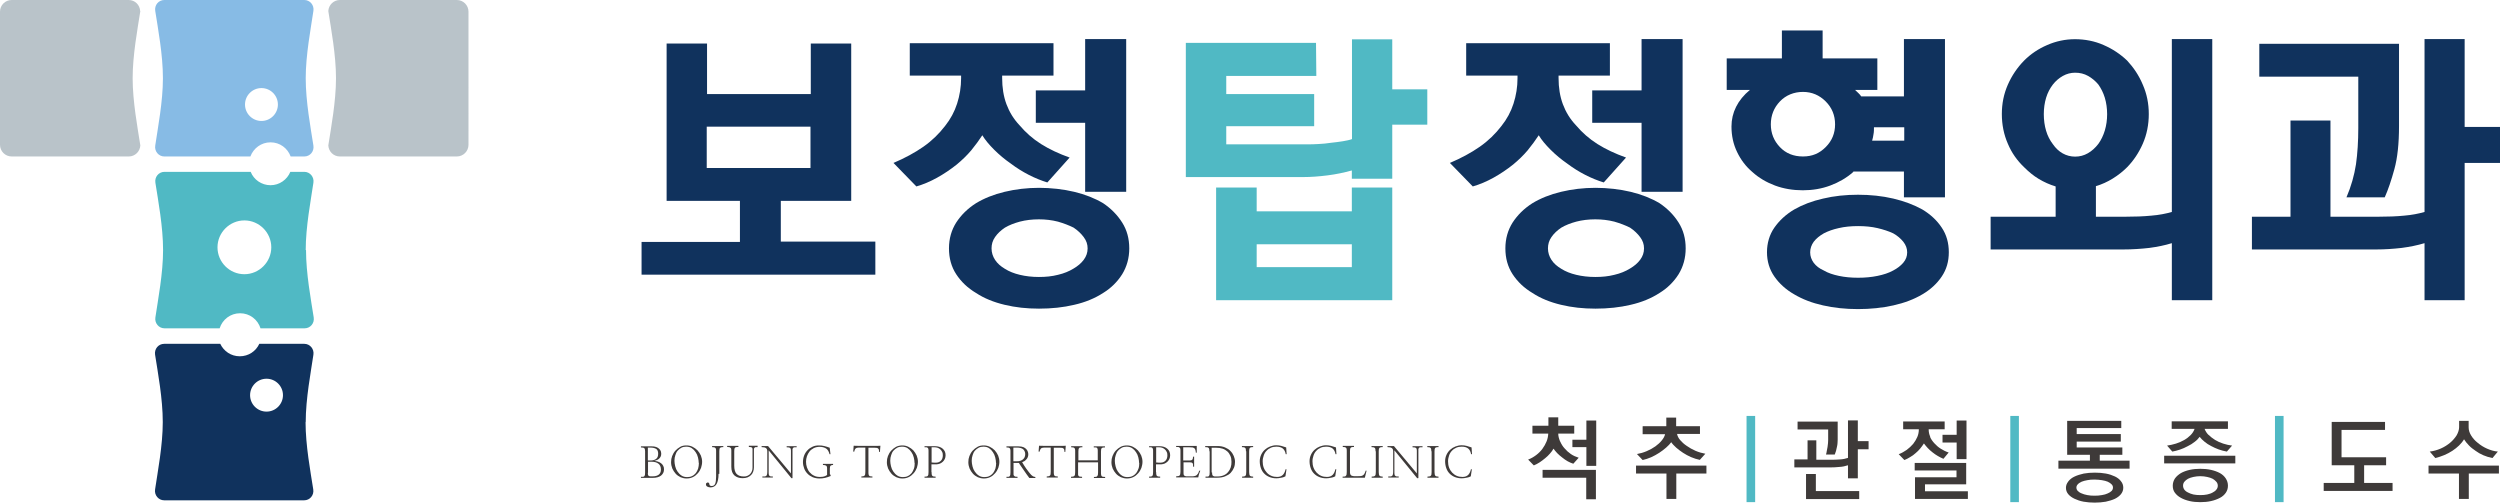 <?xml version="1.0" encoding="UTF-8"?>
<svg id="_레이어_2" data-name="레이어 2" xmlns="http://www.w3.org/2000/svg" viewBox="0 0 162.65 32.7">
  <defs>
    <style>
      .cls-1 {
        fill: #50b9c4;
      }

      .cls-2 {
        fill: #10325d;
      }

      .cls-3 {
        fill: #3e3a39;
      }

      .cls-4 {
        fill: #87bbe5;
      }

      .cls-5 {
        fill: #b9c3c9;
      }
    </style>
  </defs>
  <g id="_시안_목업" data-name="시안+목업">
    <g>
      <g>
        <path class="cls-5" d="M9.13,.72c-.18,1.16-.5,2.86-.5,4.37s.32,3.21,.5,4.37c-.02,.4-.35,.72-.75,.72H.76c-.42,0-.76-.34-.76-.76V.76C0,.34,.34,0,.76,0h7.61c.41,0,.73,.32,.75,.72Z"/>
        <path class="cls-5" d="M21.36,9.46c.18-1.16,.5-2.86,.5-4.37s-.32-3.21-.5-4.37c.02-.4,.35-.72,.75-.72h7.61c.42,0,.76,.34,.76,.76V9.42c0,.42-.34,.76-.76,.76h-7.61c-.41,0-.73-.32-.75-.72Z"/>
      </g>
      <path class="cls-4" d="M19.89,5.09c0-1.52,.33-3.22,.5-4.38,.06-.37-.22-.71-.59-.71H10.69c-.37,0-.65,.33-.59,.71,.18,1.16,.5,2.86,.5,4.38s-.33,3.22-.5,4.38c-.06,.37,.22,.71,.59,.71h5.6c.2-.53,.7-.92,1.31-.92s1.11,.38,1.31,.92h.89c.37,0,.65-.33,.59-.71-.18-1.16-.5-2.86-.5-4.38Zm-2.88,2.78c-.59,0-1.07-.48-1.07-1.07s.48-1.07,1.07-1.07,1.07,.48,1.07,1.07-.48,1.07-1.07,1.07Z"/>
      <path class="cls-1" d="M19.89,16.27c0-1.52,.33-3.22,.5-4.38,.06-.37-.22-.71-.59-.71h-.91c-.21,.51-.71,.87-1.29,.87s-1.09-.36-1.29-.87h-5.61c-.37,0-.65,.33-.59,.71,.18,1.16,.5,2.86,.5,4.38s-.33,3.22-.5,4.38c-.06,.37,.22,.71,.59,.71h3.59c.18-.57,.7-.98,1.33-.98s1.15,.41,1.33,.98h2.87c.37,0,.65-.33,.59-.71-.18-1.16-.5-2.86-.5-4.38Zm-3.99,1.57c-.97,0-1.75-.79-1.75-1.75s.79-1.75,1.75-1.75,1.75,.79,1.75,1.75-.79,1.75-1.75,1.75Z"/>
      <path class="cls-2" d="M19.89,27.46c0-1.52,.33-3.22,.5-4.38,.06-.37-.22-.71-.59-.71h-2.93c-.22,.48-.7,.81-1.27,.81s-1.04-.33-1.27-.81h-3.65c-.37,0-.65,.33-.59,.71,.18,1.16,.5,2.86,.5,4.38s-.33,3.22-.5,4.38c-.06,.37,.22,.71,.59,.71h9.11c.37,0,.65-.33,.59-.71-.18-1.16-.5-2.86-.5-4.38Zm-2.55-.68c-.59,0-1.07-.48-1.07-1.07s.48-1.07,1.07-1.07,1.07,.48,1.07,1.07-.48,1.07-1.07,1.07Z"/>
    </g>
    <g>
      <g>
        <path class="cls-3" d="M41.7,31.02c.06,0,.1,0,.14,0,.03,0,.06-.02,.08-.04,.02-.02,.03-.05,.04-.08,0-.03,.01-.08,.01-.13v-1.42c0-.09-.02-.16-.05-.19-.03-.03-.11-.05-.22-.05v-.07s.1,0,.16,0c.06,0,.12,0,.18,0s.12,0,.18,0c.06,0,.11,0,.16,0,.08,0,.15,0,.23,.02s.14,.04,.2,.08c.06,.04,.11,.09,.15,.15,.04,.06,.06,.14,.06,.23,0,.07-.01,.13-.04,.19-.03,.05-.06,.1-.1,.13-.04,.04-.09,.07-.15,.09-.05,.03-.11,.04-.17,.06,.08,0,.17,.02,.24,.04,.08,.03,.15,.06,.21,.11,.06,.05,.11,.1,.14,.17,.04,.07,.05,.14,.05,.23,0,.16-.06,.29-.19,.4-.13,.1-.31,.15-.55,.15-.05,0-.11,0-.18,0-.06,0-.13,0-.2,0s-.13,0-.2,0c-.07,0-.12,0-.18,0v-.07Zm.45-1.06h.17c.14,0,.27-.03,.36-.1,.1-.07,.14-.18,.14-.35,0-.15-.05-.26-.14-.31-.09-.05-.21-.08-.36-.08-.02,0-.05,0-.08,0-.04,0-.07,0-.09,0v.84Zm0,.8c0,.06,0,.1,.01,.13,0,.03,.02,.06,.05,.07,.02,.02,.06,.03,.1,.03s.1,0,.17,0c.16,0,.29-.04,.38-.11,.09-.07,.14-.18,.14-.33,0-.18-.06-.31-.17-.39-.11-.08-.26-.12-.44-.12h-.23v.71Z"/>
        <path class="cls-3" d="M45.68,30.04c0,.14-.03,.27-.07,.4-.05,.13-.12,.25-.21,.35-.09,.1-.19,.19-.32,.25-.12,.06-.26,.09-.41,.09-.14,0-.27-.03-.39-.08-.12-.06-.23-.13-.32-.23-.09-.1-.16-.21-.22-.34-.05-.13-.08-.26-.08-.41s.02-.27,.07-.4c.05-.13,.12-.25,.21-.35,.09-.1,.2-.18,.32-.25s.26-.09,.41-.09c.14,0,.27,.03,.39,.09s.23,.14,.32,.23c.09,.1,.16,.21,.22,.34,.05,.13,.08,.26,.08,.41Zm-.22,.08c0-.11-.02-.23-.05-.36s-.08-.24-.15-.34c-.07-.11-.15-.19-.25-.26-.1-.07-.23-.1-.37-.1-.11,0-.22,.02-.31,.07s-.17,.11-.24,.19c-.07,.08-.12,.18-.15,.29-.04,.11-.06,.23-.06,.37,0,.11,.02,.23,.05,.36s.08,.24,.15,.34c.07,.1,.15,.19,.26,.26,.1,.07,.23,.1,.37,.1,.12,0,.23-.02,.32-.07,.09-.04,.17-.11,.24-.19,.06-.08,.11-.18,.15-.29,.03-.11,.05-.24,.05-.37Z"/>
        <path class="cls-3" d="M46.75,30.83c0,.3-.05,.52-.13,.66-.09,.15-.22,.22-.4,.22-.07,0-.14-.02-.2-.05-.06-.03-.09-.08-.09-.15,0-.03,0-.06,.03-.08s.04-.03,.07-.04c.03,0,.05,0,.08,.02,.02,.02,.04,.04,.04,.08,0,.03,.01,.06,.03,.09,.02,.02,.06,.04,.12,.04,.11,0,.19-.05,.23-.15,.04-.1,.06-.25,.06-.46v-1.65c0-.06,0-.11-.01-.14,0-.03-.02-.06-.04-.08-.02-.02-.05-.03-.08-.04-.04,0-.08,0-.13-.01v-.07s.08,0,.15,0h.21c.07,0,.14,0,.21,0,.07,0,.12,0,.16,0v.07c-.05,0-.1,0-.13,.01-.03,0-.06,.02-.08,.04-.02,.02-.04,.04-.04,.08,0,.04-.01,.08-.01,.14v1.47Z"/>
        <path class="cls-3" d="M49.28,29.09s-.09,0-.12,0c-.03,0-.05,.02-.07,.04-.02,.02-.03,.04-.04,.08,0,.03,0,.08,0,.14v1.06c0,.1-.02,.2-.05,.28-.03,.09-.08,.16-.14,.22-.06,.06-.14,.11-.23,.15-.09,.03-.19,.05-.31,.05-.23,0-.4-.06-.54-.18-.13-.12-.2-.3-.2-.56v-1.02c0-.06,0-.11-.01-.14,0-.04-.02-.06-.05-.08-.02-.02-.05-.03-.08-.04-.04,0-.08,0-.13-.01v-.07s.08,0,.15,0,.13,0,.21,0,.14,0,.21,0,.12,0,.16,0v.07c-.06,0-.1,0-.14,.01-.04,0-.06,.02-.08,.04-.02,.02-.03,.05-.04,.08,0,.04-.01,.08-.01,.14v.95c0,.24,.05,.42,.15,.53,.1,.11,.26,.17,.48,.17,.08,0,.16-.01,.22-.04,.07-.03,.13-.07,.18-.12,.05-.05,.09-.11,.12-.19,.03-.07,.04-.15,.04-.24v-1.06c0-.06,0-.11,0-.14,0-.04-.02-.06-.03-.08-.02-.02-.04-.03-.08-.04-.03,0-.08,0-.13-.01v-.08s.07,0,.12,0c.05,0,.11,0,.17,0s.11,0,.16,0c.05,0,.09,0,.12,0v.07Z"/>
        <path class="cls-3" d="M51.55,31.11h-.06l-1.48-1.81v1.41c0,.07,0,.12,.01,.16,0,.04,.02,.07,.05,.09,.02,.02,.05,.03,.08,.04,.04,0,.08,0,.13,0v.07s-.1,0-.16,0c-.06,0-.12,0-.18,0h-.18c-.06,0-.11,0-.16,0v-.07c.06,0,.11,0,.15,0,.04,0,.07-.02,.1-.04,.03-.02,.04-.05,.05-.09,.01-.04,.02-.09,.02-.16v-1.34c0-.11-.03-.18-.09-.22-.06-.04-.15-.06-.28-.06v-.07s.05,0,.09,0h.12s.08,0,.12,0c.04,0,.07,0,.09,0l1.49,1.78v-1.43c0-.06,0-.1-.01-.14,0-.04-.02-.06-.04-.08-.02-.02-.05-.03-.09-.04-.04,0-.08-.01-.14-.01v-.07s.08,0,.14,0c.06,0,.12,0,.18,0s.13,0,.19,0c.06,0,.1,0,.14,0v.07c-.06,0-.11,0-.15,0-.04,0-.06,.02-.08,.04-.02,.02-.03,.05-.04,.08,0,.04,0,.08,0,.14v1.74Z"/>
        <path class="cls-3" d="M54.04,29.55h-.07c-.04-.16-.11-.29-.21-.36s-.25-.12-.43-.12c-.14,0-.27,.03-.38,.08-.11,.06-.21,.13-.28,.22s-.13,.2-.17,.31c-.04,.12-.06,.24-.06,.36,0,.13,.02,.25,.06,.37,.04,.12,.1,.23,.18,.32,.08,.09,.17,.17,.29,.22,.11,.06,.24,.08,.39,.08,.13,0,.24-.02,.31-.05,.07-.03,.12-.06,.14-.08v-.43c0-.09-.02-.15-.07-.18-.04-.02-.11-.04-.2-.04v-.07s.1,0,.16,0c.06,0,.12,0,.18,0s.12,0,.17,0c.06,0,.11,0,.15,0v.07c-.06,0-.11,.01-.15,.04-.04,.03-.06,.08-.06,.18v.38l.05,.05v.07c-.12,.05-.23,.09-.36,.12-.12,.03-.24,.04-.36,.04-.16,0-.31-.03-.44-.08-.13-.06-.25-.13-.34-.23-.1-.1-.17-.21-.22-.34-.05-.13-.08-.27-.08-.42,0-.15,.03-.3,.08-.43,.05-.13,.13-.25,.22-.34,.09-.1,.2-.17,.33-.23,.13-.06,.26-.08,.41-.08,.12,0,.24,.01,.35,.04,.11,.03,.23,.06,.35,.11l.05,.42Z"/>
        <path class="cls-3" d="M57.26,29.4h-.07c0-.05,0-.1-.01-.13,0-.03-.02-.06-.04-.08-.02-.02-.05-.04-.09-.05-.04,0-.09-.01-.16-.01h-.39v1.58c0,.06,0,.11,.01,.15,0,.04,.02,.07,.04,.09,.02,.02,.05,.04,.08,.04,.04,0,.08,.01,.13,.01v.07s-.1,0-.17,0c-.06,0-.13,0-.19,0h-.2c-.06,0-.12,0-.16,0v-.07c.1,0,.17-.02,.21-.06,.04-.04,.05-.12,.05-.24v-1.58h-.34c-.07,0-.12,0-.17,.01-.04,0-.08,.02-.11,.04-.03,.02-.05,.05-.06,.08-.02,.03-.03,.08-.04,.13h-.07l.03-.38c.12,0,.25,0,.41,.01,.15,0,.3,0,.46,0s.31,0,.46,0c.15,0,.29,0,.41-.01l-.03,.38Z"/>
        <path class="cls-3" d="M59.72,30.04c0,.14-.03,.27-.07,.4-.05,.13-.12,.25-.21,.35-.09,.1-.19,.19-.32,.25-.12,.06-.26,.09-.41,.09-.14,0-.27-.03-.39-.08-.12-.06-.23-.13-.32-.23-.09-.1-.16-.21-.22-.34-.05-.13-.08-.26-.08-.41s.02-.27,.07-.4c.05-.13,.12-.25,.21-.35,.09-.1,.2-.18,.32-.25,.12-.06,.26-.09,.41-.09,.14,0,.27,.03,.39,.09,.12,.06,.23,.14,.32,.23,.09,.1,.16,.21,.22,.34,.05,.13,.08,.26,.08,.41Zm-.22,.08c0-.11-.02-.23-.05-.36s-.08-.24-.15-.34c-.07-.11-.15-.19-.25-.26-.1-.07-.23-.1-.37-.1-.11,0-.22,.02-.31,.07-.09,.05-.17,.11-.24,.19-.07,.08-.12,.18-.15,.29-.04,.11-.06,.23-.06,.37,0,.11,.02,.23,.05,.36s.08,.24,.15,.34c.07,.1,.15,.19,.26,.26,.1,.07,.23,.1,.37,.1,.12,0,.23-.02,.32-.07,.09-.04,.17-.11,.24-.19,.06-.08,.11-.18,.15-.29s.05-.24,.05-.37Z"/>
        <path class="cls-3" d="M60.61,30.71c0,.07,0,.12,.01,.16,0,.04,.02,.07,.04,.09,.02,.02,.05,.03,.08,.04,.03,0,.08,.01,.13,.01v.07c-.05,0-.11,0-.17,0s-.13,0-.19,0h-.19c-.06,0-.12,0-.17,0v-.07c.05,0,.1,0,.13-.01,.04,0,.06-.02,.08-.04,.02-.02,.03-.05,.04-.09,0-.04,.01-.09,.01-.16v-1.35c0-.06,0-.1-.01-.14,0-.03-.02-.06-.04-.08-.02-.02-.04-.03-.08-.04-.03,0-.08,0-.13,0v-.07s.09,0,.15,0c.06,0,.12,0,.19,0,.06,0,.13,0,.19,0,.06,0,.11,0,.15,0,.2,0,.37,.05,.5,.16,.13,.11,.19,.25,.19,.43,0,.09-.02,.17-.05,.24-.03,.07-.08,.13-.13,.18-.05,.05-.12,.09-.18,.12-.07,.03-.14,.04-.22,.05-.03,0-.05,0-.08,0-.03,0-.06,0-.09,0s-.06,0-.09,0c-.03,0-.05,0-.08,0v.51Zm0-.62s.1,0,.15,.01c.05,0,.1,0,.15,0,.13,0,.23-.05,.31-.13,.08-.08,.12-.2,.12-.35,0-.09-.01-.16-.05-.23-.03-.06-.07-.12-.12-.16-.05-.04-.11-.08-.17-.1-.07-.02-.13-.03-.2-.03-.02,0-.05,0-.1,0-.04,0-.07,0-.09,0v.97Z"/>
        <path class="cls-3" d="M65.02,30.04c0,.14-.03,.27-.07,.4-.05,.13-.12,.25-.21,.35-.09,.1-.19,.19-.32,.25-.12,.06-.26,.09-.41,.09-.14,0-.27-.03-.39-.08-.12-.06-.23-.13-.32-.23-.09-.1-.16-.21-.22-.34-.05-.13-.08-.26-.08-.41s.02-.27,.07-.4c.05-.13,.12-.25,.21-.35,.09-.1,.2-.18,.32-.25s.26-.09,.41-.09c.14,0,.27,.03,.39,.09s.23,.14,.32,.23c.09,.1,.16,.21,.22,.34,.05,.13,.08,.26,.08,.41Zm-.22,.08c0-.11-.02-.23-.05-.36s-.08-.24-.15-.34c-.07-.11-.15-.19-.25-.26-.1-.07-.23-.1-.37-.1-.11,0-.22,.02-.31,.07s-.17,.11-.24,.19c-.07,.08-.12,.18-.15,.29-.04,.11-.06,.23-.06,.37,0,.11,.02,.23,.05,.36s.08,.24,.15,.34c.07,.1,.15,.19,.26,.26,.1,.07,.23,.1,.37,.1,.12,0,.23-.02,.32-.07,.09-.04,.17-.11,.24-.19,.06-.08,.11-.18,.15-.29,.03-.11,.05-.24,.05-.37Z"/>
        <path class="cls-3" d="M65.94,30.11v.61c0,.06,0,.11,0,.15,0,.04,.02,.07,.04,.09,.02,.02,.05,.04,.08,.05,.04,0,.08,.01,.14,.01v.07s-.09,0-.15,0c-.07,0-.13,0-.21,0s-.14,0-.21,0-.12,0-.15,0v-.07c.05,0,.1,0,.13,0,.03,0,.06-.02,.08-.04,.02-.02,.03-.05,.04-.09,0-.04,.01-.09,.01-.16v-1.35c0-.06,0-.1-.01-.14,0-.03-.02-.06-.04-.08-.02-.02-.05-.03-.08-.04-.04,0-.08,0-.13-.01v-.07s.1,0,.17,0c.07,0,.14,0,.22,0s.15,0,.22,0c.07,0,.13,0,.18,0,.12,0,.23,.02,.31,.05,.08,.04,.15,.08,.19,.13,.05,.05,.08,.11,.1,.17,.02,.06,.03,.11,.03,.16,0,.07-.01,.13-.03,.18-.02,.06-.05,.11-.09,.15-.04,.05-.08,.08-.13,.12-.05,.03-.1,.05-.15,.07,.03,.06,.08,.13,.12,.2,.05,.07,.1,.14,.14,.21,.05,.07,.1,.14,.15,.2,.05,.06,.09,.11,.12,.15,.04,.05,.09,.1,.15,.14,.05,.04,.12,.06,.18,.06v.07c-.07,0-.13,0-.2,0s-.13,0-.19,0c-.05-.07-.11-.14-.17-.23-.06-.08-.12-.17-.18-.26-.06-.09-.12-.17-.18-.26-.06-.08-.11-.16-.15-.23h-.37Zm0-.1s.06,0,.1,0,.08,0,.11,0c.1,0,.19-.01,.26-.04,.07-.03,.13-.06,.17-.11,.04-.04,.08-.09,.09-.14,.02-.05,.03-.11,.03-.16,0-.06,0-.12-.03-.18-.02-.05-.05-.1-.09-.14-.04-.04-.1-.07-.17-.09-.07-.02-.15-.03-.25-.03-.04,0-.08,0-.13,0-.04,0-.08,0-.1,0v.88Z"/>
        <path class="cls-3" d="M69.32,29.4h-.07c0-.05,0-.1-.01-.13,0-.03-.02-.06-.04-.08-.02-.02-.05-.04-.09-.05-.04,0-.09-.01-.16-.01h-.39v1.58c0,.06,0,.11,.01,.15,0,.04,.02,.07,.04,.09,.02,.02,.05,.04,.08,.04,.04,0,.08,.01,.13,.01v.07s-.1,0-.17,0c-.06,0-.13,0-.19,0h-.2c-.06,0-.12,0-.16,0v-.07c.1,0,.17-.02,.21-.06,.04-.04,.05-.12,.05-.24v-1.58h-.34c-.07,0-.12,0-.17,.01-.04,0-.08,.02-.11,.04-.03,.02-.05,.05-.06,.08-.02,.03-.03,.08-.04,.13h-.07l.03-.38c.12,0,.25,0,.41,.01,.15,0,.3,0,.46,0s.31,0,.46,0c.15,0,.29,0,.41-.01l-.03,.38Z"/>
        <path class="cls-3" d="M71.42,29.95v-.59c0-.06,0-.11-.01-.14,0-.03-.02-.06-.04-.08-.02-.02-.05-.03-.08-.03-.04,0-.08,0-.13,0v-.07s.09,0,.16,0c.07,0,.14,0,.21,0s.14,0,.21,0c.06,0,.11,0,.15,0v.07c-.05,0-.1,0-.13,.01-.04,0-.06,.02-.08,.04-.02,.02-.04,.04-.04,.08,0,.03-.01,.08-.01,.14v1.36c0,.06,0,.11,.01,.15,0,.04,.02,.07,.04,.09,.02,.02,.05,.04,.08,.04,.04,0,.08,.01,.14,.01v.07s-.09,0-.15,0c-.07,0-.13,0-.21,0s-.14,0-.21,0c-.07,0-.12,0-.16,0v-.07c.06,0,.1,0,.14-.01,.04,0,.06-.03,.08-.05,.02-.02,.03-.05,.04-.09,0-.04,.01-.09,.01-.15v-.65h-1.3v.65c0,.06,0,.11,0,.15,0,.04,.02,.07,.04,.09,.02,.02,.04,.04,.08,.04,.04,0,.08,.01,.14,.01v.07s-.09,0-.15,0c-.06,0-.13,0-.21,0h-.21c-.07,0-.12,0-.15,0v-.07c.11,0,.18-.02,.22-.06,.04-.04,.05-.12,.05-.24v-1.35c0-.06,0-.11-.01-.14,0-.03-.02-.06-.04-.08-.02-.02-.05-.03-.08-.04-.04,0-.08,0-.13-.01v-.07s.09,0,.15,0c.07,0,.13,0,.21,0s.14,0,.21,0c.07,0,.12,0,.16,0v.07c-.05,0-.1,0-.13,.01-.04,0-.06,.02-.08,.04-.02,.02-.03,.05-.04,.08,0,.04-.01,.08-.01,.14v.58h1.3Z"/>
        <path class="cls-3" d="M74.33,30.04c0,.14-.03,.27-.07,.4-.05,.13-.12,.25-.21,.35-.09,.1-.19,.19-.32,.25-.12,.06-.26,.09-.41,.09-.14,0-.27-.03-.39-.08-.12-.06-.23-.13-.32-.23-.09-.1-.16-.21-.22-.34-.05-.13-.08-.26-.08-.41s.02-.27,.07-.4c.05-.13,.12-.25,.21-.35,.09-.1,.2-.18,.32-.25,.12-.06,.26-.09,.41-.09,.14,0,.27,.03,.39,.09,.12,.06,.23,.14,.32,.23,.09,.1,.16,.21,.22,.34,.05,.13,.08,.26,.08,.41Zm-.22,.08c0-.11-.02-.23-.05-.36s-.08-.24-.15-.34c-.07-.11-.15-.19-.25-.26-.1-.07-.23-.1-.37-.1-.11,0-.22,.02-.31,.07-.09,.05-.17,.11-.24,.19-.07,.08-.12,.18-.15,.29-.04,.11-.06,.23-.06,.37,0,.11,.02,.23,.05,.36s.08,.24,.15,.34c.07,.1,.15,.19,.26,.26,.1,.07,.23,.1,.37,.1,.12,0,.23-.02,.32-.07,.09-.04,.17-.11,.24-.19,.06-.08,.11-.18,.15-.29s.05-.24,.05-.37Z"/>
        <path class="cls-3" d="M75.22,30.71c0,.07,0,.12,.01,.16,0,.04,.02,.07,.04,.09,.02,.02,.05,.03,.08,.04,.03,0,.08,.01,.13,.01v.07c-.05,0-.11,0-.17,0s-.13,0-.19,0h-.19c-.06,0-.12,0-.17,0v-.07c.05,0,.1,0,.13-.01,.04,0,.06-.02,.08-.04,.02-.02,.03-.05,.04-.09,0-.04,.01-.09,.01-.16v-1.35c0-.06,0-.1-.01-.14,0-.03-.02-.06-.04-.08-.02-.02-.04-.03-.08-.04-.03,0-.08,0-.13,0v-.07s.09,0,.15,0c.06,0,.12,0,.19,0,.06,0,.13,0,.19,0,.06,0,.11,0,.15,0,.2,0,.37,.05,.5,.16,.13,.11,.19,.25,.19,.43,0,.09-.02,.17-.05,.24-.03,.07-.08,.13-.13,.18-.05,.05-.12,.09-.18,.12-.07,.03-.14,.04-.22,.05-.03,0-.05,0-.08,0-.03,0-.06,0-.09,0s-.06,0-.09,0c-.03,0-.05,0-.08,0v.51Zm0-.62s.1,0,.15,.01c.05,0,.1,0,.15,0,.13,0,.23-.05,.31-.13,.08-.08,.12-.2,.12-.35,0-.09-.01-.16-.05-.23-.03-.06-.07-.12-.12-.16-.05-.04-.11-.08-.17-.1-.07-.02-.13-.03-.2-.03-.02,0-.05,0-.1,0-.04,0-.07,0-.09,0v.97Z"/>
        <path class="cls-3" d="M76.98,29.96h.42c.08,0,.14-.02,.17-.05,.03-.04,.05-.1,.05-.2h.07v.65h-.07c0-.06,0-.11,0-.14,0-.04-.02-.07-.03-.08-.02-.02-.04-.04-.07-.05-.03,0-.06-.01-.11-.01h-.41v.65c0,.06,0,.11,.01,.14,0,.04,.03,.06,.05,.08,.03,.02,.06,.03,.11,.04,.05,0,.11,0,.18,0h.19c.08,0,.14,0,.19-.02,.05-.01,.09-.03,.13-.06,.03-.03,.06-.07,.09-.11,.02-.05,.05-.11,.07-.18h.07s-.03,.07-.04,.11c-.01,.04-.02,.07-.04,.11-.01,.04-.02,.08-.03,.11,0,.04-.02,.08-.02,.11-.24,0-.48,0-.73,0s-.48,0-.71,0v-.07c.12,0,.19-.02,.23-.06,.03-.04,.05-.12,.05-.23v-1.36c0-.06,0-.1-.01-.14,0-.04-.02-.06-.05-.08-.02-.02-.05-.03-.08-.04-.04,0-.08,0-.14,0v-.07c.22,0,.45,0,.68,0s.45,0,.66,0v.44h-.06c0-.08-.02-.14-.03-.18-.01-.05-.04-.08-.07-.11-.03-.02-.07-.04-.12-.05-.05,0-.12-.01-.2-.01h-.4v.85Z"/>
        <path class="cls-3" d="M78.68,29.35c0-.05,0-.09-.01-.13,0-.03-.02-.06-.04-.08-.02-.02-.05-.03-.08-.04-.04,0-.08-.01-.14-.01v-.07c.12,0,.25,0,.39,0s.28,0,.42,0c.18,0,.34,.03,.48,.09,.14,.06,.26,.13,.35,.23,.1,.1,.17,.21,.22,.33,.05,.12,.08,.25,.08,.38s-.02,.26-.07,.38c-.05,.12-.12,.23-.21,.33s-.22,.17-.36,.23c-.14,.06-.32,.09-.51,.09-.05,0-.12,0-.18,0s-.13,0-.2,0-.14,0-.21,0c-.07,0-.13,0-.18,0v-.07c.06,0,.1,0,.14,0,.04,0,.06-.02,.08-.04,.02-.02,.03-.05,.04-.08,0-.04,.01-.08,.01-.14v-1.38Zm.18,1.39c0,.06,0,.1,.01,.14,0,.03,.03,.06,.05,.08,.03,.02,.06,.03,.11,.04,.05,0,.11,0,.18,0,.16,0,.3-.03,.41-.08,.12-.05,.21-.12,.28-.21,.08-.09,.13-.19,.17-.3,.04-.12,.05-.24,.05-.36,0-.15-.02-.28-.07-.39-.05-.11-.11-.21-.2-.29-.09-.08-.19-.14-.31-.18-.12-.04-.26-.06-.42-.06-.03,0-.06,0-.09,0s-.05,0-.08,0c-.03,0-.05,0-.07,0-.02,0-.03,0-.05,0v1.61Z"/>
        <path class="cls-3" d="M81.06,29.36c0-.06,0-.11-.01-.14,0-.04-.02-.06-.04-.08-.02-.02-.05-.03-.08-.04-.04,0-.08,0-.13-.01v-.07s.08,0,.15,0h.21c.07,0,.14,0,.21,0,.07,0,.12,0,.16,0v.07c-.05,0-.1,0-.13,.01-.04,0-.06,.02-.08,.04-.02,.02-.03,.04-.04,.08,0,.03-.01,.08-.01,.14v1.35c0,.12,.02,.2,.05,.24,.04,.04,.11,.06,.21,.06v.07s-.09,0-.15,0c-.06,0-.13,0-.21,0h-.21c-.07,0-.12,0-.15,0v-.07c.11,0,.18-.02,.22-.06,.04-.04,.05-.12,.05-.24v-1.35Z"/>
        <path class="cls-3" d="M83.7,29.55h-.05c-.03-.16-.09-.29-.19-.37-.1-.08-.24-.12-.42-.12-.13,0-.25,.02-.36,.07s-.2,.11-.28,.2c-.08,.08-.14,.18-.18,.3-.04,.12-.07,.24-.07,.38,0,.15,.02,.29,.07,.42s.12,.23,.2,.32c.08,.09,.18,.16,.3,.21,.11,.05,.24,.07,.37,.07,.17,0,.29-.05,.38-.14,.09-.1,.14-.22,.17-.36h.06l-.07,.46s-.06,.03-.11,.05c-.05,.02-.1,.03-.16,.04-.06,.01-.12,.02-.17,.03-.06,0-.11,.01-.15,.01-.16,0-.31-.03-.44-.08-.13-.05-.25-.13-.34-.22-.1-.1-.17-.21-.22-.35-.05-.14-.08-.29-.08-.46,0-.15,.03-.29,.09-.42,.06-.13,.14-.24,.24-.33,.1-.09,.21-.16,.34-.21,.13-.05,.26-.08,.4-.08,.11,0,.22,.01,.33,.04,.11,.03,.21,.06,.32,.1l.03,.43Z"/>
        <path class="cls-3" d="M86.94,29.55h-.05c-.03-.16-.09-.29-.19-.37-.1-.08-.24-.12-.42-.12-.13,0-.25,.02-.36,.07-.11,.05-.2,.11-.28,.2-.08,.08-.14,.18-.18,.3-.04,.12-.07,.24-.07,.38,0,.15,.02,.29,.07,.42,.05,.13,.12,.23,.2,.32,.09,.09,.18,.16,.3,.21,.11,.05,.24,.07,.37,.07,.17,0,.29-.05,.38-.14,.09-.1,.14-.22,.17-.36h.06l-.07,.46s-.06,.03-.11,.05c-.05,.02-.1,.03-.16,.04-.06,.01-.12,.02-.17,.03-.06,0-.11,.01-.15,.01-.16,0-.31-.03-.44-.08-.13-.05-.25-.13-.34-.22-.1-.1-.17-.21-.22-.35-.05-.14-.08-.29-.08-.46,0-.15,.03-.29,.09-.42,.06-.13,.14-.24,.24-.33,.1-.09,.21-.16,.34-.21,.13-.05,.26-.08,.4-.08,.11,0,.22,.01,.33,.04,.11,.03,.21,.06,.32,.1l.03,.43Z"/>
        <path class="cls-3" d="M88.79,31.08c-.09,0-.2,0-.33,0s-.25,0-.39,0-.26,0-.39,0c-.13,0-.24,0-.33,0v-.07c.06,0,.1,0,.14-.01,.03,0,.06-.02,.08-.05,.02-.02,.03-.05,.04-.09,0-.04,.01-.09,.01-.16v-1.35c0-.06,0-.11-.01-.14,0-.04-.02-.06-.04-.08-.02-.02-.05-.03-.08-.04-.04,0-.08,0-.13-.01v-.07s.08,0,.15,0c.07,0,.13,0,.21,0s.14,0,.21,0c.07,0,.12,0,.16,0v.07c-.05,0-.1,0-.13,.01-.04,0-.06,.02-.08,.04-.02,.02-.03,.04-.04,.08,0,.04-.01,.08-.01,.14v1.35c0,.06,0,.11,.02,.15,.01,.04,.04,.07,.07,.09,.04,.02,.09,.03,.16,.04,.07,0,.16,0,.27,0,.08,0,.15,0,.2-.01,.05,0,.1-.03,.14-.06,.04-.03,.07-.06,.09-.11,.03-.05,.05-.11,.07-.18h.06l-.11,.45Z"/>
        <path class="cls-3" d="M89.49,29.36c0-.06,0-.11-.01-.14,0-.04-.02-.06-.04-.08-.02-.02-.05-.03-.08-.04-.04,0-.08,0-.13-.01v-.07s.08,0,.15,0h.21c.07,0,.14,0,.21,0,.07,0,.12,0,.16,0v.07c-.05,0-.1,0-.13,.01-.04,0-.06,.02-.08,.04-.02,.02-.03,.04-.04,.08,0,.03-.01,.08-.01,.14v1.35c0,.12,.02,.2,.05,.24,.04,.04,.11,.06,.21,.06v.07s-.09,0-.15,0c-.06,0-.13,0-.21,0h-.21c-.07,0-.12,0-.15,0v-.07c.11,0,.18-.02,.22-.06,.04-.04,.05-.12,.05-.24v-1.35Z"/>
        <path class="cls-3" d="M92.26,31.11h-.06l-1.48-1.81v1.41c0,.07,0,.12,.01,.16,0,.04,.02,.07,.05,.09,.02,.02,.05,.03,.09,.04,.04,0,.08,0,.13,0v.07s-.1,0-.16,0c-.06,0-.12,0-.18,0h-.18c-.06,0-.11,0-.16,0v-.07c.06,0,.11,0,.15,0,.04,0,.07-.02,.1-.04,.03-.02,.04-.05,.05-.09,.01-.04,.02-.09,.02-.16v-1.34c0-.11-.03-.18-.09-.22-.06-.04-.15-.06-.28-.06v-.07s.05,0,.09,0h.12s.08,0,.12,0c.04,0,.07,0,.09,0l1.49,1.78v-1.43c0-.06,0-.1-.01-.14,0-.04-.02-.06-.04-.08-.02-.02-.05-.03-.09-.04-.04,0-.08-.01-.14-.01v-.07s.08,0,.14,0c.06,0,.12,0,.18,0s.13,0,.19,0c.06,0,.1,0,.14,0v.07c-.06,0-.11,0-.15,0-.04,0-.06,.02-.08,.04-.02,.02-.03,.05-.04,.08,0,.04,0,.08,0,.14v1.74Z"/>
        <path class="cls-3" d="M93.12,29.36c0-.06,0-.11-.01-.14,0-.04-.02-.06-.04-.08-.02-.02-.05-.03-.08-.04-.04,0-.08,0-.13-.01v-.07s.08,0,.15,0h.21c.07,0,.14,0,.21,0,.07,0,.12,0,.16,0v.07c-.05,0-.1,0-.13,.01-.04,0-.06,.02-.08,.04-.02,.02-.03,.04-.04,.08,0,.03-.01,.08-.01,.14v1.35c0,.12,.02,.2,.05,.24,.04,.04,.11,.06,.21,.06v.07s-.09,0-.15,0c-.06,0-.13,0-.21,0h-.21c-.07,0-.12,0-.15,0v-.07c.11,0,.18-.02,.22-.06,.04-.04,.05-.12,.05-.24v-1.35Z"/>
        <path class="cls-3" d="M95.76,29.55h-.05c-.03-.16-.09-.29-.19-.37-.1-.08-.24-.12-.42-.12-.13,0-.25,.02-.36,.07-.11,.05-.2,.11-.28,.2-.08,.08-.14,.18-.18,.3-.04,.12-.07,.24-.07,.38,0,.15,.02,.29,.07,.42s.12,.23,.2,.32c.09,.09,.18,.16,.3,.21,.11,.05,.24,.07,.37,.07,.17,0,.29-.05,.38-.14,.09-.1,.14-.22,.17-.36h.06l-.07,.46s-.06,.03-.11,.05c-.05,.02-.1,.03-.16,.04-.06,.01-.12,.02-.17,.03-.06,0-.11,.01-.15,.01-.16,0-.31-.03-.44-.08-.13-.05-.25-.13-.34-.22-.1-.1-.17-.21-.22-.35-.05-.14-.08-.29-.08-.46,0-.15,.03-.29,.09-.42,.06-.13,.14-.24,.24-.33,.1-.09,.21-.16,.34-.21,.13-.05,.26-.08,.4-.08,.11,0,.22,.01,.33,.04,.11,.03,.21,.06,.32,.1l.03,.43Z"/>
      </g>
      <g>
        <path class="cls-2" d="M50.78,15.72h6.17v2.15h-15.21v-2.13h6.4v-2.67h-4.77V2.83h2.63v3.29h6.75V2.83h2.63V13.07h-4.58v2.65Zm1.95-4.79v-2.69h-6.75v2.69h6.75Z"/>
        <path class="cls-2" d="M65.2,5.07c0,.63,.09,1.2,.28,1.71,.19,.51,.47,.97,.86,1.38,.39,.46,.85,.87,1.39,1.21,.54,.34,1.16,.63,1.86,.88l-1.45,1.62c-.39-.12-.79-.28-1.2-.49-.41-.21-.81-.46-1.18-.74-.39-.27-.75-.57-1.08-.9-.33-.33-.59-.64-.77-.94-.21,.32-.45,.65-.72,.98-.28,.33-.59,.63-.94,.92-.4,.32-.83,.61-1.28,.86-.45,.25-.9,.44-1.35,.57l-1.49-1.53c.73-.31,1.38-.66,1.94-1.05,.56-.39,1.03-.85,1.42-1.36,.35-.44,.61-.92,.78-1.45,.17-.53,.26-1.08,.26-1.66v-.16h-3.34V2.81h9.35v2.11h-3.34v.16Zm-2.99,9.41c.32-.49,.74-.91,1.29-1.26,.53-.32,1.15-.57,1.86-.74,.71-.17,1.46-.26,2.24-.26s1.58,.09,2.29,.26,1.34,.42,1.88,.74c.52,.35,.93,.77,1.24,1.26,.31,.49,.46,1.05,.46,1.68s-.16,1.19-.46,1.68c-.31,.49-.72,.9-1.24,1.22-.54,.35-1.17,.61-1.88,.77-.71,.17-1.48,.25-2.29,.25s-1.53-.08-2.24-.25c-.71-.17-1.33-.42-1.86-.77-.54-.32-.97-.73-1.29-1.22-.32-.49-.47-1.05-.47-1.68s.16-1.19,.47-1.68Zm8.3,.95c-.17-.23-.39-.44-.66-.62-.3-.15-.64-.28-1.02-.39-.39-.1-.8-.15-1.24-.15s-.86,.05-1.24,.15c-.37,.1-.7,.23-.97,.39-.27,.18-.48,.38-.64,.61s-.23,.47-.23,.74,.08,.52,.23,.75c.15,.23,.37,.42,.64,.58,.27,.17,.59,.3,.97,.39,.37,.09,.79,.14,1.24,.14s.85-.04,1.24-.14c.39-.09,.73-.23,1.02-.41,.27-.16,.49-.34,.66-.57,.17-.23,.25-.47,.25-.74s-.08-.5-.25-.73Zm2.76-12.89V12.48h-2.67V7.99h-3.21v-2.11h3.21V2.54h2.67Z"/>
        <path class="cls-1" d="M87.95,2.56h2.63v3.25h2.28v2.3h-2.28v3.52h-2.63v-.54c-.5,.14-1.03,.25-1.58,.32-.55,.07-1.08,.11-1.59,.11h-7.63V2.79h8.47l.02,2.15h-5.86v1.18h5.72v2.09h-5.72v1.18h5.28c.21,0,.44,0,.72-.02,.27-.01,.54-.04,.81-.08,.27-.03,.53-.06,.77-.1,.24-.04,.44-.08,.6-.14V2.56Zm-6.19,9.64v1.55h6.19v-1.55h2.63v7.33h-11.46v-7.33h2.65Zm6.19,5.18v-1.49h-6.19v1.49h6.19Z"/>
        <path class="cls-2" d="M101.4,5.07c0,.63,.09,1.2,.28,1.71,.19,.51,.47,.97,.86,1.38,.39,.46,.85,.87,1.39,1.21,.54,.34,1.16,.63,1.86,.88l-1.45,1.62c-.39-.12-.79-.28-1.2-.49-.41-.21-.81-.46-1.18-.74-.39-.27-.75-.57-1.08-.9-.33-.33-.59-.64-.77-.94-.21,.32-.45,.65-.72,.98-.28,.33-.59,.63-.94,.92-.4,.32-.83,.61-1.28,.86-.45,.25-.9,.44-1.35,.57l-1.49-1.53c.73-.31,1.38-.66,1.94-1.05,.56-.39,1.03-.85,1.42-1.36,.35-.44,.61-.92,.78-1.45s.26-1.08,.26-1.66v-.16h-3.34V2.81h9.35v2.11h-3.34v.16Zm-2.99,9.41c.32-.49,.74-.91,1.29-1.26,.53-.32,1.15-.57,1.86-.74,.71-.17,1.46-.26,2.24-.26s1.58,.09,2.29,.26c.71,.17,1.34,.42,1.88,.74,.52,.35,.93,.77,1.24,1.26,.31,.49,.46,1.05,.46,1.68s-.16,1.19-.46,1.68c-.31,.49-.72,.9-1.24,1.22-.54,.35-1.17,.61-1.88,.77-.71,.17-1.48,.25-2.29,.25s-1.53-.08-2.24-.25c-.71-.17-1.33-.42-1.86-.77-.54-.32-.97-.73-1.29-1.22-.32-.49-.47-1.05-.47-1.68s.16-1.19,.47-1.68Zm8.3,.95c-.17-.23-.39-.44-.66-.62-.3-.15-.64-.28-1.02-.39-.39-.1-.8-.15-1.24-.15s-.86,.05-1.24,.15c-.37,.1-.7,.23-.97,.39-.27,.18-.48,.38-.64,.61s-.23,.47-.23,.74,.08,.52,.23,.75c.15,.23,.37,.42,.64,.58,.27,.17,.59,.3,.97,.39,.37,.09,.79,.14,1.24,.14s.85-.04,1.24-.14c.39-.09,.73-.23,1.02-.41,.27-.16,.49-.34,.66-.57,.17-.23,.25-.47,.25-.74s-.08-.5-.25-.73Zm2.76-12.89V12.48h-2.67V7.99h-3.21v-2.11h3.21V2.54h2.67Z"/>
        <path class="cls-2" d="M120.58,11.18s0,.02-.02,.02c-.42,.37-.92,.66-1.48,.87-.56,.21-1.16,.31-1.79,.31s-1.25-.1-1.81-.31c-.56-.21-1.05-.5-1.46-.87-.43-.36-.76-.8-1-1.3-.25-.51-.37-1.07-.37-1.67,0-.45,.1-.88,.3-1.28,.2-.4,.5-.77,.9-1.1h-1.51V3.8h3.59V1.98h2.65v1.82h3.56v2.05h-1.45c.08,.08,.15,.15,.22,.21,.07,.06,.13,.14,.18,.21h2.78V2.54h2.67V12.84h-2.67v-1.68h-3.29s0,.02-.02,.02Zm-5.14,3.63c.32-.46,.75-.86,1.29-1.18,.54-.31,1.17-.55,1.88-.71,.71-.17,1.47-.25,2.27-.25s1.58,.08,2.3,.25c.72,.17,1.35,.41,1.89,.71,.53,.32,.95,.71,1.26,1.18,.31,.46,.46,1,.46,1.6s-.15,1.12-.46,1.58c-.31,.46-.73,.85-1.26,1.16-.54,.32-1.17,.56-1.89,.72-.72,.16-1.49,.24-2.3,.24s-1.56-.08-2.27-.24c-.72-.16-1.34-.4-1.88-.72-.54-.31-.97-.7-1.29-1.16-.32-.46-.48-.99-.48-1.58s.16-1.14,.48-1.6Zm.36-8.21c-.39,.41-.59,.91-.59,1.49s.2,1.07,.59,1.48c.39,.41,.89,.61,1.5,.61s1.07-.2,1.48-.61c.41-.41,.61-.9,.61-1.48s-.2-1.08-.61-1.49c-.41-.41-.9-.62-1.48-.62s-1.11,.21-1.5,.62Zm8.03,9.13c-.17-.21-.39-.4-.66-.55-.3-.14-.64-.25-1.02-.34s-.81-.13-1.26-.13-.88,.04-1.26,.13c-.37,.08-.7,.2-.97,.34-.28,.16-.5,.34-.66,.55-.15,.21-.23,.44-.23,.69s.08,.47,.23,.68c.16,.21,.37,.37,.66,.5,.27,.16,.6,.27,.98,.35,.38,.08,.79,.12,1.25,.12s.87-.04,1.26-.12c.39-.08,.73-.19,1.02-.35,.27-.14,.49-.31,.66-.51,.17-.2,.25-.42,.25-.67s-.08-.47-.25-.69Zm.06-6.58v-.87h-1.97c0,.16,0,.31-.03,.45-.02,.15-.05,.29-.09,.42h2.09Z"/>
        <path class="cls-2" d="M136.36,14.1h1.91c.62,0,1.18-.02,1.69-.07,.51-.04,.96-.13,1.34-.24V2.54h2.63V19.53h-2.63v-3.71c-.45,.14-.94,.24-1.47,.31-.53,.06-1.1,.1-1.7,.1h-8.62v-2.13h4.23v-1.97c-.39-.12-.75-.28-1.1-.49-.35-.21-.66-.47-.95-.76-.45-.43-.81-.93-1.06-1.53-.26-.59-.39-1.24-.39-1.93s.13-1.32,.39-1.91c.26-.59,.61-1.11,1.06-1.57,.43-.43,.92-.76,1.5-1.01,.57-.25,1.18-.38,1.81-.38s1.28,.12,1.86,.38c.58,.25,1.09,.59,1.53,1.01,.42,.45,.77,.97,1.02,1.57,.26,.59,.39,1.23,.39,1.91s-.13,1.34-.39,1.93c-.26,.59-.6,1.1-1.02,1.53-.28,.28-.6,.53-.94,.74-.34,.21-.71,.38-1.09,.49v1.99Zm.58-7.74c-.1-.33-.25-.62-.42-.86-.19-.23-.42-.42-.67-.56-.25-.14-.53-.21-.84-.21-.28,0-.55,.07-.8,.21-.25,.14-.47,.33-.65,.56-.19,.25-.34,.53-.44,.86-.1,.33-.15,.69-.15,1.07s.05,.75,.15,1.08c.1,.34,.25,.62,.44,.87,.18,.26,.39,.46,.64,.6,.25,.14,.52,.21,.81,.21s.57-.07,.83-.22c.26-.15,.48-.35,.68-.61,.18-.25,.32-.54,.42-.87s.15-.69,.15-1.06-.05-.74-.15-1.07Z"/>
        <path class="cls-2" d="M151.62,7.84v6.26h3.11c.62,0,1.18-.02,1.68-.07,.5-.04,.95-.13,1.33-.24V2.54h2.61v5.72h2.3v2.34h-2.3v8.93h-2.61v-3.71c-.46,.14-.96,.24-1.49,.31-.53,.06-1.08,.1-1.66,.1h-8.08v-2.13h2.51V7.84h2.59Zm-4.62-4.99h9.08v5.37c0,1.12-.1,2.05-.3,2.78s-.41,1.35-.63,1.84h-2.49c.31-.72,.51-1.44,.62-2.15,.1-.71,.15-1.49,.15-2.36v-3.34h-6.44V2.85Z"/>
      </g>
      <g>
        <path class="cls-3" d="M101.51,28.73c.07,.16,.16,.31,.28,.44,.12,.14,.25,.26,.41,.37s.33,.18,.51,.24l-.35,.39c-.12-.04-.25-.09-.37-.16-.12-.07-.24-.15-.36-.25-.12-.09-.22-.18-.32-.28s-.17-.2-.24-.29c-.06,.11-.13,.21-.23,.32-.09,.11-.2,.21-.31,.3-.12,.1-.24,.19-.36,.27-.13,.08-.25,.15-.38,.2l-.37-.38c.19-.07,.36-.17,.52-.29s.3-.26,.41-.41c.11-.15,.2-.31,.27-.48,.07-.17,.1-.34,.11-.51h-1.03v-.51h1.04v-.55h.64v.55h1.04v.51h-1.04c0,.18,.05,.34,.12,.51Zm1.68,2.35h-2.83v-.51h3.47v1.91h-.63v-1.4Zm.66-3.73v2.96h-.64v-1.22h-.91v-.48h.91v-1.25h.64Z"/>
        <path class="cls-3" d="M111.02,30.29v.52h-1.96v1.65h-.64v-1.65h-1.98v-.52h4.58Zm-4.14-2.56h1.53v-.56h.64v.56h1.55v.5h-1.49c.02,.13,.09,.27,.2,.4s.25,.26,.43,.38c.17,.12,.36,.23,.57,.32,.21,.09,.42,.15,.64,.19l-.36,.4c-.19-.04-.38-.1-.57-.18-.19-.08-.36-.18-.52-.28-.17-.11-.31-.22-.45-.34-.13-.12-.24-.23-.32-.35-.08,.11-.19,.23-.33,.35-.14,.12-.28,.23-.45,.34-.17,.11-.35,.21-.53,.29-.19,.08-.37,.14-.55,.18l-.37-.39c.22-.04,.43-.1,.64-.19s.39-.19,.56-.31c.16-.12,.3-.24,.41-.38,.11-.13,.19-.27,.22-.41h-1.46v-.5Z"/>
        <path class="cls-1" d="M113.63,32.67v-5.61h.56v5.61h-.56Z"/>
        <path class="cls-3" d="M118.17,28.67v1.24h.93c.21,0,.41,0,.61-.02,.2-.01,.37-.05,.52-.1v-2.44h.64v1.35h.7v.53h-.7v1.89h-.64v-.85c-.18,.06-.36,.1-.57,.11-.2,.02-.4,.03-.6,.03h-2.32v-.52h.86v-1.24h.57Zm-1.23-1.24h2.62v1.17c0,.06,0,.14-.01,.22,0,.08-.02,.17-.04,.26-.02,.09-.04,.18-.06,.26-.03,.09-.05,.16-.08,.23h-.57c.02-.07,.04-.14,.05-.23,.02-.09,.03-.17,.05-.26,.01-.09,.02-.17,.03-.25,0-.08,.01-.15,.01-.21v-.68h-1.99v-.51Zm1.2,4.52h2.82v.52h-3.46v-1.63h.64v1.11Z"/>
        <path class="cls-3" d="M125.57,28.42c.06,.15,.16,.29,.28,.42,.12,.13,.25,.25,.41,.35,.16,.1,.33,.19,.52,.25l-.34,.41c-.12-.05-.24-.11-.36-.18-.12-.07-.24-.15-.35-.24-.11-.09-.22-.18-.31-.28-.09-.1-.18-.2-.25-.3-.07,.11-.15,.22-.24,.33-.09,.11-.19,.21-.3,.3-.11,.1-.23,.19-.36,.26-.12,.08-.25,.14-.37,.19l-.37-.38c.19-.07,.36-.17,.52-.28,.16-.12,.3-.25,.42-.39,.11-.14,.2-.29,.27-.45,.07-.16,.1-.33,.1-.5h-1.02v-.51h2.7v.51h-1.04c0,.17,.03,.33,.1,.48Zm-1.01,1.7h3.36v1.39h-2.68v.45h2.79v.5h-3.44v-1.41h2.7v-.44h-2.72v-.49Zm3.38-2.77v2.52h-.64v-1.08h-.92v-.5h.92v-.93h.64Z"/>
        <path class="cls-1" d="M130.79,32.67v-5.61h.56v5.61h-.56Z"/>
        <path class="cls-3" d="M136.61,29.97h1.94v.52h-4.63v-.52h2.05v-.38h-1.48v-2.21h3.52v.47h-2.9v.39h2.87v.49h-2.87v.38h2.97v.48h-1.47v.38Zm-2.04,1.34c.1-.12,.23-.23,.41-.31,.17-.08,.37-.14,.59-.19,.22-.04,.46-.06,.72-.06s.5,.02,.72,.06c.22,.04,.42,.11,.59,.19,.16,.08,.3,.18,.39,.31,.1,.12,.15,.26,.15,.42s-.05,.29-.15,.42c-.1,.12-.23,.22-.39,.3-.17,.08-.37,.14-.6,.19-.23,.04-.47,.06-.72,.06s-.49-.02-.72-.06c-.22-.04-.42-.11-.59-.19-.17-.08-.31-.18-.41-.3-.1-.12-.15-.26-.15-.41s.05-.29,.15-.41Zm2.81,.2c-.06-.06-.14-.12-.25-.17-.11-.04-.23-.08-.38-.1-.15-.02-.3-.04-.48-.04s-.33,.01-.47,.04c-.14,.02-.26,.06-.37,.1-.1,.05-.19,.1-.25,.17-.06,.06-.09,.14-.09,.21,0,.08,.03,.16,.09,.22,.06,.06,.14,.12,.25,.16,.1,.05,.23,.08,.37,.11s.3,.04,.47,.04,.33-.01,.48-.04c.15-.02,.27-.06,.38-.11,.1-.04,.19-.1,.25-.16,.06-.06,.09-.14,.09-.22s-.03-.15-.09-.21Z"/>
        <path class="cls-3" d="M145.43,29.65v.5h-4.63v-.5h4.63Zm-1.74-1.36c.12,.12,.26,.23,.42,.33,.16,.1,.34,.18,.53,.24,.19,.06,.39,.11,.58,.13l-.34,.39c-.18-.03-.36-.08-.53-.14-.17-.06-.34-.14-.49-.22-.16-.08-.3-.17-.43-.28-.13-.1-.23-.21-.32-.32-.09,.12-.19,.23-.33,.33-.14,.11-.28,.2-.45,.28-.16,.09-.33,.16-.5,.22-.17,.06-.34,.1-.5,.13l-.34-.39c.2-.03,.39-.07,.58-.13,.19-.06,.37-.14,.53-.23,.16-.09,.3-.2,.42-.32,.12-.12,.21-.26,.26-.41h-1.49v-.49h3.66v.49h-1.52c.05,.14,.14,.28,.26,.4Zm-2.19,2.84c.1-.14,.23-.25,.39-.35,.16-.09,.35-.16,.57-.21,.22-.05,.45-.07,.69-.07s.48,.02,.7,.07c.22,.05,.41,.12,.58,.21,.16,.09,.29,.21,.38,.35,.09,.14,.14,.29,.14,.47s-.05,.33-.14,.46c-.09,.13-.22,.25-.38,.33-.17,.09-.36,.16-.58,.21-.22,.05-.45,.07-.7,.07s-.48-.02-.69-.07c-.22-.05-.41-.12-.57-.21-.17-.09-.29-.2-.39-.33-.1-.13-.14-.29-.14-.46s.05-.33,.14-.47Zm2.7,.22c-.06-.07-.14-.14-.24-.2-.1-.05-.22-.09-.36-.12-.14-.03-.29-.05-.45-.05s-.31,.02-.45,.05c-.14,.03-.25,.07-.35,.12-.1,.06-.18,.12-.24,.2s-.08,.16-.08,.25,.03,.18,.08,.25,.13,.14,.24,.19c.1,.05,.21,.1,.35,.13,.14,.03,.29,.04,.45,.04s.32-.01,.45-.04,.26-.07,.36-.13c.1-.05,.18-.11,.24-.19,.06-.07,.09-.16,.09-.25s-.03-.18-.09-.25Z"/>
        <path class="cls-1" d="M148.01,32.67v-5.61h.56v5.61h-.56Z"/>
        <path class="cls-3" d="M153.8,31.42h1.86v.52h-4.48v-.52h1.99v-1.15h-1.47v-2.82h3.47v.52h-2.83v1.78h2.9v.52h-1.43v1.15Z"/>
        <path class="cls-3" d="M162.58,30.29v.52h-1.96v1.65h-.64v-1.65h-1.98v-.52h4.58Zm-1.97-2.9v.41c0,.18,.05,.35,.16,.53,.11,.18,.25,.34,.43,.48,.18,.15,.38,.28,.61,.38,.23,.1,.46,.17,.7,.19l-.35,.42c-.21-.04-.4-.1-.59-.18-.19-.08-.36-.18-.51-.29-.16-.11-.31-.22-.43-.35-.13-.13-.23-.26-.32-.4-.08,.14-.19,.27-.32,.4-.13,.13-.28,.24-.44,.35-.17,.11-.34,.2-.53,.28-.19,.08-.38,.14-.58,.19l-.36-.42c.25-.03,.49-.1,.72-.2,.23-.1,.43-.23,.61-.38,.17-.14,.31-.31,.42-.48,.1-.18,.16-.36,.16-.53v-.41h.64Z"/>
      </g>
    </g>
  </g>
</svg>